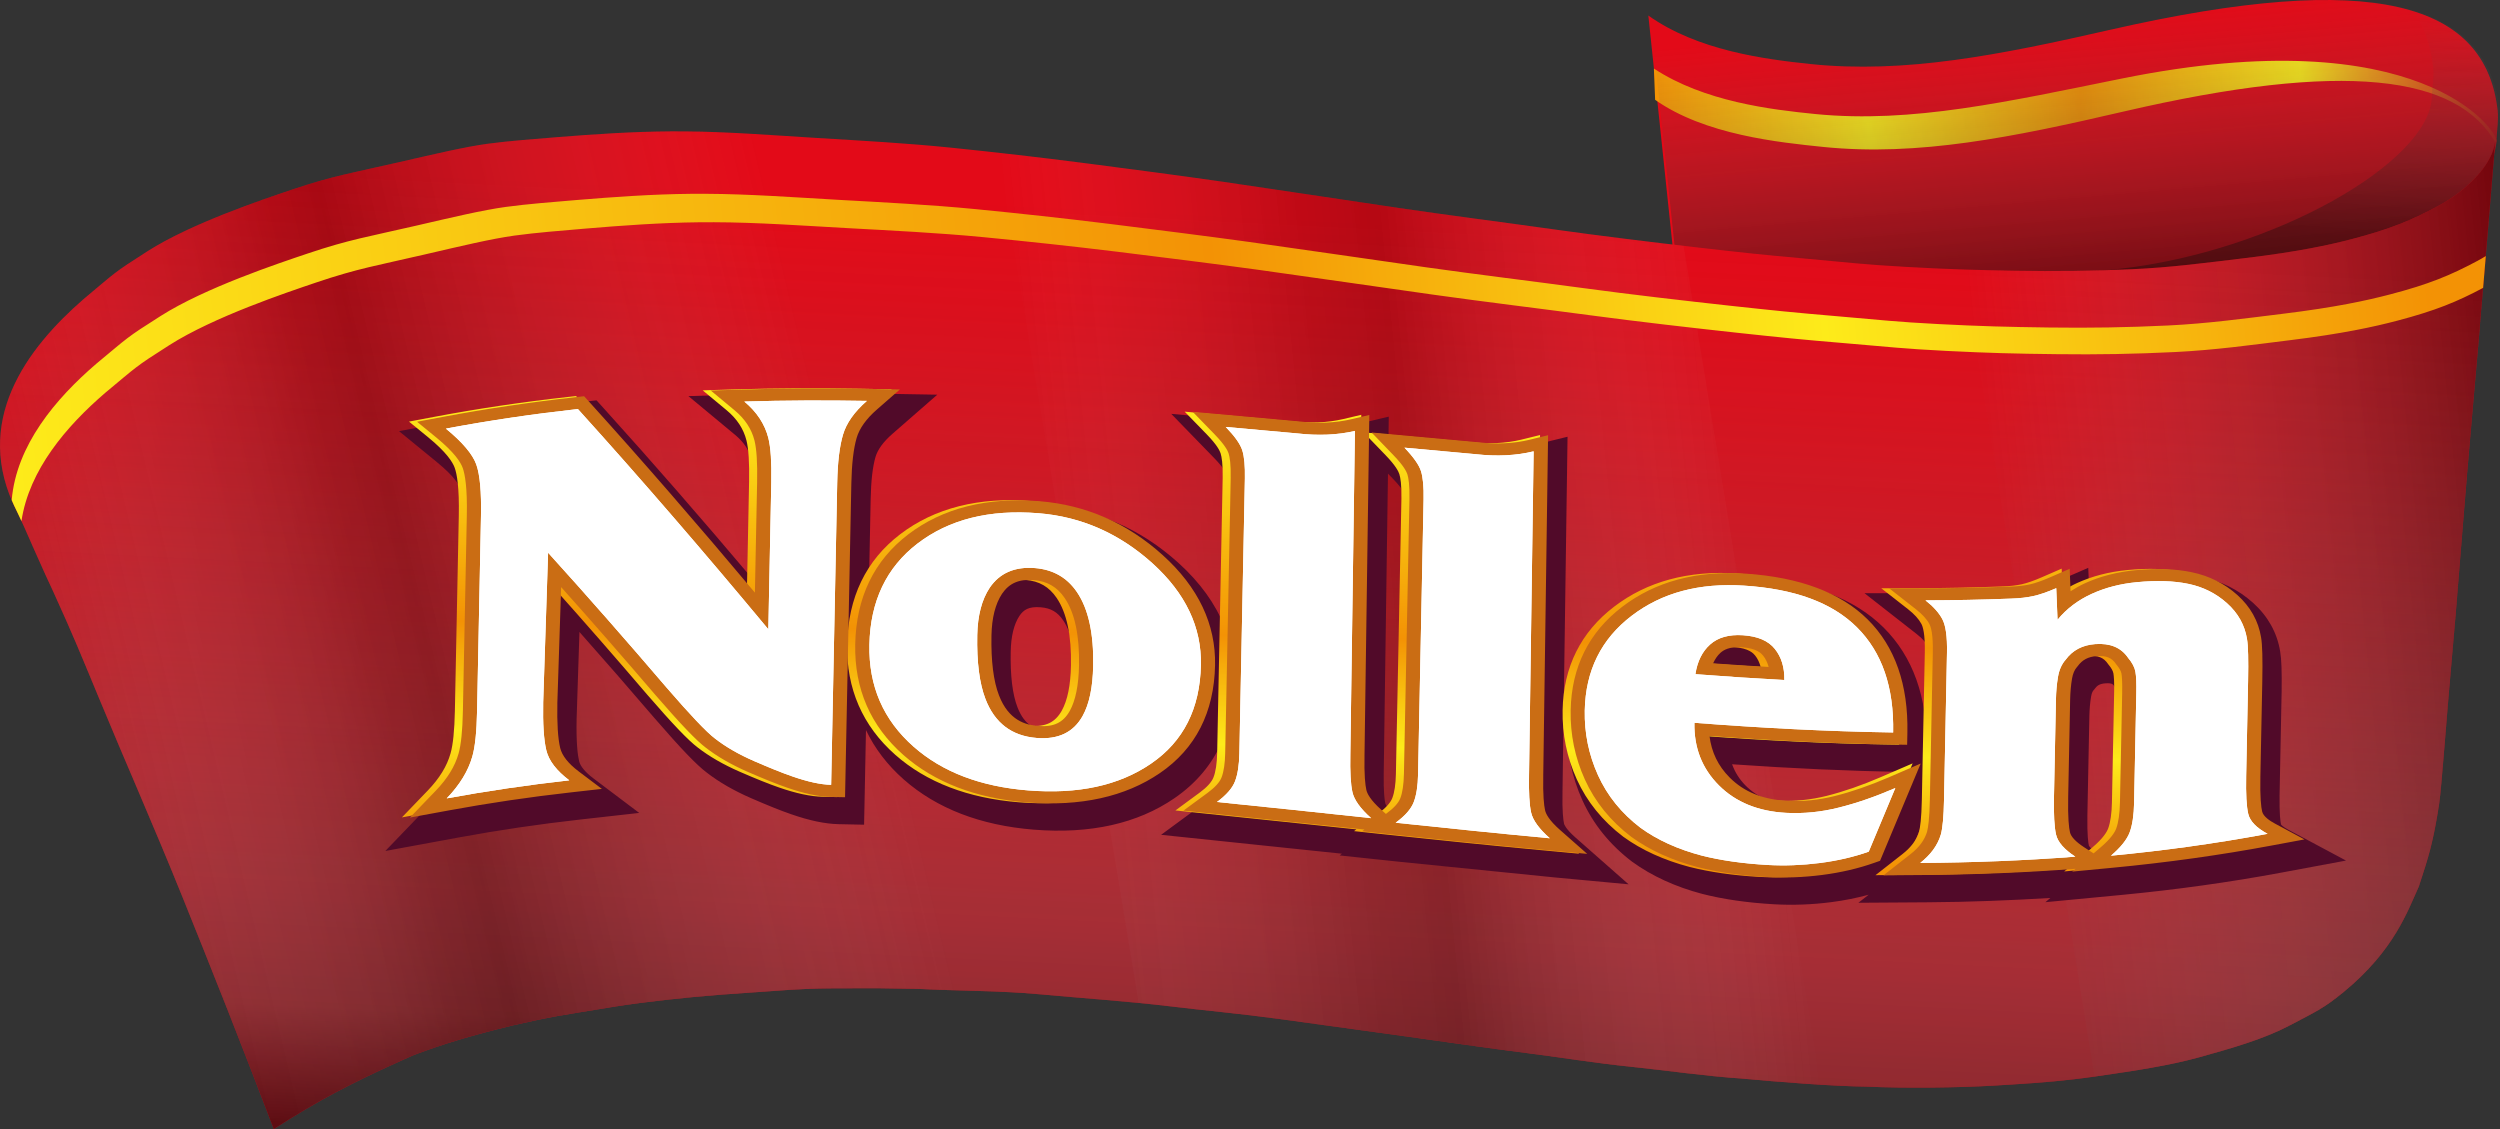 <?xml version="1.0" encoding="UTF-8"?> <!-- Generator: Adobe Illustrator 17.0.0, SVG Export Plug-In . SVG Version: 6.00 Build 0) --> <svg xmlns="http://www.w3.org/2000/svg" xmlns:xlink="http://www.w3.org/1999/xlink" version="1.1" id="Laag_1" x="0px" y="0px" width="300.244px" height="135.597px" viewBox="-0.002 82.201 300.244 135.597" xml:space="preserve"><rect x="-0.002" y="82.201" width="300.244" height="135.597" fill="#333333" stroke="none"/> <path fill="#E30A18" d="M217.414,89.891c11.302,1.182,22.675-1.068,36.021-4.114c31.76-7.244,45.062-3.222,46.528,9.711 c0.129,1.155-0.098,2.306-0.148,3.603c-0.321,7.828-18.917,18.517-37.253,20.631c-22.377,2.584-40.502,4.656-60.958-1.009 l-3.645-34.646C203.91,88.296,211.99,89.317,217.414,89.891z"></path> <linearGradient id="SVGID_1_" gradientUnits="userSpaceOnUse" x1="-705.539" y1="-1065.603" x2="-173.703" y2="-1024.391" gradientTransform="matrix(-0.191 0.019 -0.023 -0.227 141.909 -134.057)"> <stop offset="0" style="stop-color:#E30A18"></stop> <stop offset="0.242" style="stop-color:#FDEB1A"></stop> <stop offset="0.5" style="stop-color:#F39205"></stop> <stop offset="0.75" style="stop-color:#FDEB1A"></stop> <stop offset="1" style="stop-color:#F39205"></stop> </linearGradient> <path fill="url(#SVGID_1_)" d="M198.774,94.188c5.953,4.206,14.849,5.115,20.262,5.668c11.296,1.139,22.656-1.157,35.989-4.256 c26.518-6.162,40.122-4.4,44.745,3.849c0.015-0.119,0.033-0.24,0.042-0.357c0.05-1.295-9.192-14.684-44.943-7.467 c-13.717,2.769-25.259,5.411-36.8,4.277c-5.413-0.536-13.414-1.499-19.443-5.47L198.774,94.188z"></path> <linearGradient id="SVGID_2_" gradientUnits="userSpaceOnUse" x1="-436.987" y1="-1106.069" x2="-454.388" y2="-984.779" gradientTransform="matrix(-0.191 0.019 -0.023 -0.227 141.909 -134.057)"> <stop offset="0" style="stop-color:#000000;stop-opacity:0.7"></stop> <stop offset="1" style="stop-color:#646463;stop-opacity:0"></stop> </linearGradient> <path opacity="0.5" fill="url(#SVGID_2_)" d="M254.571,114.482 c18.452-2.081,37.167-12.758,37.491-20.611c0.054-1.297,0.281-2.452,0.152-3.61c-0.296-2.617-1.084-4.863-2.398-6.733 c6.285,1.95,9.469,6.001,10.143,11.959c0.129,1.155-0.098,2.306-0.148,3.603c-0.321,7.828-18.917,18.517-37.253,20.631 c-22.377,2.584-40.502,4.656-60.958-1.009l-0.369-3.505C218.675,118.519,235.015,116.692,254.571,114.482z"></path> <linearGradient id="SVGID_3_" gradientUnits="userSpaceOnUse" x1="-438.593" y1="-1160.849" x2="-440.148" y2="-996.002" gradientTransform="matrix(-0.191 0.019 -0.023 -0.227 141.909 -134.057)"> <stop offset="0" style="stop-color:#000000;stop-opacity:0.6"></stop> <stop offset="1" style="stop-color:#646463;stop-opacity:0"></stop> </linearGradient> <path fill="url(#SVGID_3_)" d="M217.654,89.891c11.302,1.182,22.675-1.068,36.021-4.114c31.76-7.244,45.062-3.222,46.528,9.711 c0.129,1.155-0.098,2.306-0.148,3.603c-0.321,7.828-18.917,18.517-37.253,20.631c-22.377,2.584-40.502,4.656-60.958-1.009 l-3.645-34.646C204.15,88.296,212.232,89.317,217.654,89.891z"></path> <path fill="#E30A18" d="M299.681,99.103c-0.263,2.769-3.341,5.945-6.848,7.828c-3.182,1.71-5.766,2.784-10.397,3.987 c-2.705,0.705-6.481,1.524-12.716,2.267c-4.592,0.551-8.935,1.141-13.683,1.349c-4.792,0.211-9.177,0.269-14.098,0.179 c-4.961-0.088-8.045-0.179-13.116-0.465c-5.107-0.288-6.81-0.519-11.99-0.988c-5.271-0.471-7.601-0.726-12.814-1.324 c-5.309-0.611-12.032-1.428-17.374-2.183c-5.392-0.763-13.264-1.777-18.663-2.575c-5.451-0.805-15.687-2.36-21.117-3.149 c-5.488-0.79-11.177-1.531-16.584-2.237c-5.48-0.705-10.593-1.293-15.95-1.845c-5.432-0.559-10.887-0.851-16.159-1.174 c-5.37-0.329-10.67-0.749-15.833-0.794c-0.571-0.004-1.143-0.008-1.71-0.004c-4.686,0.029-9.225,0.338-13.679,0.694 c-2.627,0.215-5.791,0.446-8.326,0.788c-2.771,0.375-6.31,1.214-10.716,2.225c-5.472,1.257-7.882,1.616-12.824,3.284 c-3.424,1.155-12.113,4.043-17.393,7.421c-4.193,2.675-3.766,2.49-7.574,5.664c-6.998,6.056-13.533,14.872-8.112,25.523 c0.282,0.563,0.457,0.988,0.83,1.762c-0.004-0.01,2.098,4.784,2.65,5.96c0.34,0.734,0.644,1.399,0.934,2.016 c2.352,5.178,3.113,7.05,5.426,12.632c3.188,7.717,6.637,15.483,10.04,23.92c3.407,8.431,7.394,18.45,10.998,27.932 c5.292-3.416,9.327-5.545,15.648-8.374c0.388-0.171,0.78-0.344,1.166-0.519c3.539-1.32,6.629-2.275,11.923-3.568 c5.094-1.139,4.271-0.936,11.844-2.185c1.084-0.175,2.315-0.359,3.462-0.503c4.348-0.555,8.458-0.934,12.751-1.207 c4.471-0.292,5.964-0.49,9.755-0.536c0.455-0.006,0.949-0.006,1.483-0.01c4.961-0.004,4.473-0.027,9.379,0.071 c4.896,0.252,9.648,0.198,14.472,0.64c4.809,0.444,10.824,0.859,15.562,1.43c4.729,0.569,8.593,0.899,13.256,1.533 c4.646,0.632,10.195,1.401,14.774,2.031c4.556,0.638,10.987,1.564,15.475,2.135c4.467,0.578,7.617,1.122,12.026,1.579 c4.394,0.459,8.96,1.132,13.285,1.416c4.344,0.402,10.885,0.928,15.118,0.976c4.392,0.206,10.979,0.127,15.12-0.119 c2.992-0.177,6.631-0.4,9.588-0.757c1.234-0.146,1.668-0.2,2.832-0.369c4.679-0.68,8.687-1.28,12.345-2.292 c4.018-1.111,7.818-2.223,10.779-3.785c3.184-1.677,4.123-2.062,6.523-4.031c6.083-4.998,7.682-9.703,9.048-12.695 c1.189-3.626,1.724-5.282,2.44-9.94c0.269-1.789,0.978-11.344,1.224-14.011c0.513-5.757,1.007-11.552,1.576-18.876 c0.348-4.481,0.788-9.546,1.257-14.882c0.267-3.034,0.538-6.156,0.813-9.309c0.019-0.217,0.025-0.467,0.048-0.728 C298.269,116.1,299.339,103.484,299.681,99.103z"></path> <linearGradient id="SVGID_4_" gradientUnits="userSpaceOnUse" x1="-697.195" y1="-1320.002" x2="-357.256" y2="-1320.002" gradientTransform="matrix(-0.191 0.019 -0.023 -0.227 141.909 -134.057)"> <stop offset="0" style="stop-color:#000000;stop-opacity:0.5"></stop> <stop offset="1" style="stop-color:#9D9D9C;stop-opacity:0"></stop> </linearGradient> <path fill="url(#SVGID_4_)" d="M235.795,114.57c1.898,0.065,3.814,0.104,6.139,0.146c4.921,0.09,9.309,0.031,14.098-0.179 c4.748-0.211,9.09-0.801,13.683-1.349c6.235-0.742,10.011-1.564,12.716-2.267c4.631-1.201,7.215-2.277,10.397-3.987 c3.507-1.883,6.585-5.059,6.848-7.828c-0.342,4.379-1.412,16.997-1.825,21.81c-0.023,0.261-0.029,0.511-0.048,0.728 c-0.275,3.153-0.548,6.275-0.813,9.309c-0.469,5.336-0.911,10.399-1.257,14.882c-0.571,7.323-1.063,13.118-1.576,18.876 c-0.244,2.665-0.953,12.22-1.224,14.011c-0.717,4.658-1.251,6.314-2.44,9.94c-1.366,2.994-2.965,7.699-9.048,12.695 c-2.4,1.968-3.338,2.354-6.523,4.031c-2.961,1.564-6.76,2.673-10.779,3.785c-3.658,1.013-7.665,1.612-12.345,2.292 c-0.09,0.013-0.169,0.025-0.25,0.038L235.795,114.57z"></path> <linearGradient id="SVGID_5_" gradientUnits="userSpaceOnUse" x1="1540.188" y1="-1472.848" x2="1540.188" y2="-969.527" gradientTransform="matrix(0.179 0.009 -0.001 -0.228 -127.881 -126.95)"> <stop offset="0" style="stop-color:#000000;stop-opacity:0.6"></stop> <stop offset="0.004" style="stop-color:#050505;stop-opacity:0.598"></stop> <stop offset="0.123" style="stop-color:#474645;stop-opacity:0.526"></stop> <stop offset="0.246" style="stop-color:#5A5959;stop-opacity:0.453"></stop> <stop offset="0.374" style="stop-color:#636261;stop-opacity:0.375"></stop> <stop offset="0.509" style="stop-color:#666564;stop-opacity:0.295"></stop> <stop offset="0.651" style="stop-color:#666564;stop-opacity:0.209"></stop> <stop offset="0.806" style="stop-color:#656463;stop-opacity:0.116"></stop> <stop offset="1" style="stop-color:#646463;stop-opacity:0"></stop> </linearGradient> <path fill="url(#SVGID_5_)" d="M299.681,99.103c-0.263,2.769-3.341,5.945-6.848,7.828c-3.182,1.71-5.766,2.784-10.397,3.987 c-2.705,0.705-6.481,1.524-12.716,2.267c-4.592,0.551-8.935,1.141-13.683,1.349c-4.792,0.211-9.177,0.269-14.098,0.179 c-4.961-0.088-8.045-0.179-13.116-0.465c-5.107-0.288-6.81-0.519-11.99-0.988c-5.271-0.471-7.601-0.726-12.814-1.324 c-5.309-0.611-12.032-1.428-17.374-2.183c-5.392-0.763-13.264-1.777-18.663-2.575c-5.451-0.805-15.687-2.36-21.117-3.149 c-5.488-0.79-11.177-1.531-16.584-2.237c-5.48-0.705-10.593-1.293-15.95-1.845c-5.432-0.559-10.887-0.851-16.159-1.174 c-5.37-0.329-10.67-0.749-15.833-0.794c-0.571-0.004-1.143-0.008-1.71-0.004c-4.686,0.029-9.225,0.338-13.679,0.694 c-2.627,0.215-5.791,0.446-8.326,0.788c-2.771,0.375-6.31,1.214-10.716,2.225c-5.472,1.257-7.882,1.616-12.824,3.284 c-3.424,1.155-12.113,4.043-17.393,7.421c-4.193,2.675-3.766,2.49-7.574,5.664c-6.998,6.056-13.533,14.872-8.112,25.523 c0.282,0.563,0.457,0.988,0.83,1.762c-0.004-0.01,2.098,4.784,2.65,5.96c0.34,0.734,0.644,1.399,0.934,2.016 c2.352,5.178,3.113,7.05,5.426,12.632c3.188,7.717,6.637,15.483,10.04,23.92c3.407,8.431,7.394,18.45,10.998,27.932 c5.292-3.416,9.327-5.545,15.648-8.374c0.388-0.171,0.78-0.344,1.166-0.519c3.539-1.32,6.629-2.275,11.923-3.568 c5.094-1.139,4.271-0.936,11.844-2.185c1.084-0.175,2.315-0.359,3.462-0.503c4.348-0.555,8.458-0.934,12.751-1.207 c4.471-0.292,5.964-0.49,9.755-0.536c0.455-0.006,0.949-0.006,1.483-0.01c4.961-0.004,4.473-0.027,9.379,0.071 c4.896,0.252,9.648,0.198,14.472,0.64c4.809,0.444,10.824,0.859,15.562,1.43c4.729,0.569,8.593,0.899,13.256,1.533 c4.646,0.632,10.195,1.401,14.774,2.031c4.556,0.638,10.987,1.564,15.475,2.135c4.467,0.578,7.617,1.122,12.026,1.579 c4.394,0.459,8.96,1.132,13.285,1.416c4.344,0.402,10.885,0.928,15.118,0.976c4.392,0.206,10.979,0.127,15.12-0.119 c2.992-0.177,6.631-0.4,9.588-0.757c1.234-0.146,1.668-0.2,2.832-0.369c4.679-0.68,8.687-1.28,12.345-2.292 c4.018-1.111,7.818-2.223,10.779-3.785c3.184-1.677,4.123-2.062,6.523-4.031c6.083-4.998,7.682-9.703,9.048-12.695 c1.189-3.626,1.724-5.282,2.44-9.94c0.269-1.789,0.978-11.344,1.224-14.011c0.513-5.757,1.007-11.552,1.576-18.876 c0.348-4.481,0.788-9.546,1.257-14.882c0.267-3.034,0.538-6.156,0.813-9.309c0.019-0.217,0.025-0.467,0.048-0.728 C298.269,116.1,299.339,103.484,299.681,99.103z"></path> <linearGradient id="SVGID_6_" gradientUnits="userSpaceOnUse" x1="-216.859" y1="-1278.453" x2="237.616" y2="-1278.453" gradientTransform="matrix(-0.191 0.019 -0.023 -0.227 141.909 -134.057)"> <stop offset="0" style="stop-color:#FFFFFF;stop-opacity:0"></stop> <stop offset="0.489" style="stop-color:#000000;stop-opacity:0.4"></stop> <stop offset="0.605" style="stop-color:#0A0A0A;stop-opacity:0.309"></stop> <stop offset="0.674" style="stop-color:#232323;stop-opacity:0.255"></stop> <stop offset="0.732" style="stop-color:#3C3C3B;stop-opacity:0.21"></stop> <stop offset="0.782" style="stop-color:#525251;stop-opacity:0.17"></stop> <stop offset="0.829" style="stop-color:#6B6B6A;stop-opacity:0.134"></stop> <stop offset="0.872" style="stop-color:#898989;stop-opacity:0.1"></stop> <stop offset="0.913" style="stop-color:#AAAAA9;stop-opacity:0.068"></stop> <stop offset="0.952" style="stop-color:#CDCDCD;stop-opacity:0.038"></stop> <stop offset="0.988" style="stop-color:#F2F2F2;stop-opacity:0.01"></stop> <stop offset="1" style="stop-color:#FFFFFF;stop-opacity:0"></stop> </linearGradient> <path opacity="0.5" fill="url(#SVGID_6_)" d="M119.858,100.546c3.43,0.382,6.85,0.788,10.422,1.249 c5.407,0.709,11.096,1.449,16.584,2.237c5.43,0.788,15.666,2.342,21.117,3.149c5.397,0.799,13.268,1.812,18.663,2.575 c4.748,0.669,10.585,1.389,15.55,1.971l16.461,100.749c-3.301-0.2-6.825-0.496-9.509-0.744c-4.325-0.284-8.891-0.957-13.285-1.416 c-4.41-0.457-7.561-1.001-12.026-1.579c-4.485-0.573-10.916-1.497-15.475-2.135c-4.577-0.63-10.128-1.399-14.774-2.031 c-4.665-0.636-8.527-0.963-13.256-1.533c-1.132-0.136-2.338-0.263-3.582-0.384L119.858,100.546z"></path> <linearGradient id="SVGID_7_" gradientUnits="userSpaceOnUse" x1="295.264" y1="-1199.922" x2="841.525" y2="-1285.763" gradientTransform="matrix(-0.191 0.019 -0.023 -0.227 141.909 -134.057)"> <stop offset="0.106" style="stop-color:#B3B3B2;stop-opacity:0"></stop> <stop offset="0.6" style="stop-color:#000000;stop-opacity:0.5"></stop> <stop offset="0.666" style="stop-color:#0D0D0C;stop-opacity:0.417"></stop> <stop offset="0.719" style="stop-color:#282827;stop-opacity:0.351"></stop> <stop offset="0.768" style="stop-color:#3F3F3E;stop-opacity:0.29"></stop> <stop offset="0.814" style="stop-color:#555454;stop-opacity:0.232"></stop> <stop offset="0.858" style="stop-color:#6C6C6C;stop-opacity:0.177"></stop> <stop offset="0.901" style="stop-color:#848484;stop-opacity:0.124"></stop> <stop offset="0.943" style="stop-color:#9A9A9A;stop-opacity:0.072"></stop> <stop offset="0.982" style="stop-color:#ACACAC;stop-opacity:0.022"></stop> <stop offset="1" style="stop-color:#B3B3B2;stop-opacity:0"></stop> </linearGradient> <path opacity="0.5" fill="url(#SVGID_7_)" d="M10.118,118.052c3.808-3.174,3.38-2.986,7.574-5.664 c5.28-3.378,13.969-6.264,17.393-7.421c4.942-1.668,7.353-2.027,12.824-3.284c4.408-1.011,7.945-1.85,10.716-2.225 c2.536-0.34,5.699-0.573,8.326-0.788c4.454-0.357,8.994-0.665,13.679-0.694c0.565-0.004,1.139,0.002,1.71,0.004 c5.163,0.046,10.464,0.465,15.833,0.794c4.308,0.265,8.743,0.517,13.185,0.903l16.93,102.237c-1.214-0.102-2.398-0.204-3.518-0.309 c-4.825-0.44-9.575-0.388-14.472-0.64c-4.904-0.098-4.417-0.075-9.379-0.071c-0.534,0.004-1.028,0.004-1.483,0.01 c-3.791,0.044-5.284,0.244-9.755,0.536c-4.294,0.273-8.404,0.653-12.751,1.207c-1.147,0.144-2.375,0.327-3.462,0.503 c-7.574,1.247-6.75,1.047-11.844,2.185c-5.294,1.293-8.385,2.246-11.923,3.568c-0.388,0.175-0.78,0.348-1.166,0.519 c-6.32,2.83-10.357,4.959-15.648,8.374c-3.603-9.482-7.592-19.503-10.998-27.932c-3.407-8.437-6.856-16.204-10.045-23.92 c-2.313-5.582-3.074-7.455-5.426-12.632c-0.288-0.617-0.594-1.28-0.934-2.016c-0.553-1.176-2.655-5.97-2.65-5.96 c-0.373-0.772-0.548-1.199-0.83-1.762C-3.416,132.924,3.12,124.108,10.118,118.052z"></path> <linearGradient id="SVGID_8_" gradientUnits="userSpaceOnUse" x1="868.814" y1="-1090.609" x2="-644.858" y2="-1102.611" gradientTransform="matrix(-0.191 0.019 -0.023 -0.227 141.909 -134.057)"> <stop offset="0" style="stop-color:#FDEB1A"></stop> <stop offset="0.5" style="stop-color:#F39205"></stop> <stop offset="0.75" style="stop-color:#FDEB1A"></stop> <stop offset="1" style="stop-color:#F39205"></stop> </linearGradient> <path fill="url(#SVGID_8_)" d="M37.947,116.136c-3.468,1.174-12.263,4.112-17.614,7.517c-4.25,2.702-3.816,2.513-7.676,5.707 c-4.688,4.027-9.158,9.261-10.084,15.422c-0.213-0.455-0.361-0.797-0.567-1.207c-0.223-0.44-0.419-0.876-0.603-1.31 c0.559-6.598,5.259-12.178,10.203-16.415c3.86-3.19,3.426-3.001,7.68-5.697c5.353-3.399,14.155-6.325,17.624-7.494 c5.007-1.691,7.448-2.058,12.987-3.338c4.462-1.032,8.047-1.885,10.852-2.271c2.567-0.35,5.77-0.598,8.429-0.822 c4.506-0.373,9.102-0.703,13.844-0.751c0.576-0.006,1.153-0.004,1.731-0.002c5.224,0.025,10.587,0.421,16.019,0.73 c5.332,0.3,10.852,0.573,16.344,1.107c5.417,0.532,10.589,1.093,16.127,1.777c5.47,0.686,11.221,1.403,16.767,2.167 c5.49,0.765,15.842,2.277,21.347,3.059c5.457,0.776,13.414,1.756,18.863,2.496c5.397,0.734,12.192,1.52,17.558,2.108 c5.267,0.573,7.619,0.817,12.945,1.268c5.234,0.446,6.952,0.671,12.115,0.936c5.123,0.263,8.237,0.344,13.252,0.411 c4.971,0.067,9.402-0.01,14.242-0.24c4.796-0.231,9.183-0.838,13.825-1.408c6.3-0.769,10.116-1.604,12.847-2.319 c4.681-1.22,7.292-2.304,10.508-4.025c0.346-0.184,0.69-0.382,1.024-0.59c-0.113,1.339-0.223,2.636-0.323,3.822 c-3.134,1.67-5.734,2.74-10.326,3.945c-2.732,0.719-6.546,1.56-12.839,2.335c-4.642,0.576-9.025,1.189-13.819,1.426 c-4.836,0.236-9.263,0.319-14.234,0.256c-5.011-0.058-8.122-0.136-13.245-0.392c-5.153-0.259-6.871-0.48-12.105-0.92 c-5.322-0.442-7.672-0.684-12.939-1.251c-5.359-0.582-12.149-1.36-17.547-2.085c-5.445-0.732-13.396-1.702-18.851-2.473 c-5.503-0.774-15.844-2.271-21.33-3.03c-5.545-0.759-11.294-1.468-16.755-2.146c-5.536-0.676-10.706-1.232-16.119-1.756 c-5.488-0.528-11.004-0.792-16.334-1.086c-5.426-0.3-10.787-0.69-16.008-0.707c-0.576-0.002-1.155-0.002-1.729,0.004 c-4.738,0.054-9.329,0.39-13.836,0.769c-2.657,0.227-5.857,0.48-8.422,0.832c-2.805,0.392-6.385,1.249-10.847,2.285 C45.39,114.067,42.952,114.44,37.947,116.136z"></path> <path fill="#510A29" d="M187.839,181.141c-0.092-0.407-0.24-1.453-0.188-3.908c0-0.008,0.605-42.581,0.605-42.581l-3.929,0.965 c-1.699,0.419-3.641,0.509-5.768,0.269c-0.017,0-8.871-0.811-11.809-1.08c0.008-0.523,0.035-2.567,0.035-2.567l-3.895,0.918 c-1.704,0.402-3.651,0.48-5.789,0.229c-0.025-0.002-16.442-1.483-16.442-1.483l5.199,5.351c1.155,1.191,1.332,1.72,1.335,1.724 c0.065,0.211,0.215,0.865,0.194,2.413c0,0.021-0.161,7.976-0.323,16.086c-1.093-2.755-2.94-5.324-5.538-7.672l0,0 c-4.49-4.058-9.73-6.358-15.579-6.835c-6.704-0.548-12.345,0.886-16.765,4.264c-2.085,1.593-3.695,3.497-4.836,5.686l0.215-10.76 c0.044-2.206,0.24-3.916,0.584-5.084c0.263-0.892,0.947-1.827,2.033-2.773l5.388-4.702l-7.463-0.131 c-5.094-0.09-10.099-0.065-14.876,0.077l-7.553,0.225l5.601,4.65c1.049,0.87,1.672,1.806,1.96,2.94 c0.148,0.592,0.313,1.818,0.277,4.304c-0.002,0.1-0.123,6.16-0.2,9.99c-6.187-7.323-11.984-13.982-17.602-20.191l-1.07-1.184 l-1.672,0.186c-5.474,0.605-10.893,1.41-16.1,2.39l-5.949,1.122l4.537,3.712c2.139,1.75,2.655,2.738,2.778,3.082 c0.146,0.413,0.482,1.756,0.411,5.255l-0.471,23.442c-0.056,2.807-0.284,4.143-0.465,4.771c-0.375,1.33-1.166,2.607-2.419,3.908 l-6.014,6.252l8.939-1.645c4.686-0.863,9.559-1.581,14.484-2.133l7.067-0.792l-5.503-4.15c-0.961-0.726-1.57-1.453-1.712-2.048 c-0.171-0.709-0.363-2.169-0.304-5.098c0,0.013,0.206-6.325,0.342-10.435c3.009,3.397,6.028,6.852,9.019,10.353 c3.174,3.666,5.048,5.62,6.272,6.537c1.445,1.124,3.24,2.162,5.317,3.067c1.991,0.867,3.56,1.495,4.796,1.923 c2.219,0.772,4.087,1.166,5.705,1.201l3.074,0.065l0.227-11.365c1.043,2.196,2.55,4.177,4.531,5.928 c3.96,3.489,9.213,5.515,15.61,6.031c6.769,0.546,12.453-0.721,16.895-3.77c2.64-1.808,4.558-4.108,5.749-6.877 c-0.042,2.066-0.067,3.357-0.067,3.357c-0.027,1.364-0.202,2.092-0.346,2.461c-0.044,0.117-0.263,0.548-1.207,1.241l-5.722,4.208 c0,0,18.315,1.912,21.72,2.269c-0.052,0.038-0.282,0.206-0.282,0.206l7.336,0.778l18.555,1.87l8.818,0.822l-6.387-5.626 C187.974,181.696,187.843,181.162,187.839,181.141z M129.166,164.042c-0.042,2.108-0.363,3.762-0.928,4.781 c-0.463,0.832-1.003,1.257-2.525,1.132c-1.245-0.102-2.636-0.517-3.518-2.813c-0.598-1.539-0.872-3.789-0.813-6.692 c0.038-1.841,0.388-3.282,1.045-4.277c0.49-0.724,1.093-1.155,2.559-1.038c1.209,0.098,2.014,0.565,2.694,1.564 c1.034,1.522,1.535,3.933,1.491,7.165C129.168,163.927,129.166,163.984,129.166,164.042z M168.185,177.05 c-0.029,1.368-0.202,2.092-0.344,2.456c-0.027,0.069-0.14,0.265-0.413,0.548c-0.901-0.88-1.053-1.341-1.057-1.362 c-0.088-0.388-0.223-1.364-0.192-3.589l0.511-36.021c0.227,0.238,0.63,0.653,0.63,0.653c1.157,1.201,1.337,1.731,1.339,1.737 c0.069,0.217,0.215,0.867,0.194,2.417C168.851,143.934,168.185,177.05,168.185,177.05z M274.825,181.852 c-0.592-0.317-0.828-0.555-0.882-0.634c-0.073-0.338-0.206-1.239-0.175-3.474c0.002-0.106,0.234-11.727,0.234-11.727 c0.008-0.259,0.01-0.511,0.015-0.751c0.035-2.423-0.021-3.927-0.177-4.823c-0.363-2.258-1.464-4.235-3.272-5.86 c-1.729-1.547-3.785-2.579-6.118-3.065c-2.1-0.438-4.446-0.525-7.18-0.263c-2.31,0.219-4.452,0.78-6.375,1.643 c-0.008-0.163-0.102-2.502-0.102-2.502l-4.223,1.835c-0.853,0.373-1.599,0.634-2.156,0.759c-0.563,0.123-1.251,0.2-2.044,0.225 c-3.332,0.129-6.758,0.2-10.195,0.209l-8.253,0.021l6.277,4.911c0.763,0.596,1.103,1.061,1.255,1.349 c0.015,0.025,0.296,0.605,0.252,2.742c0,0-0.138,6.796-0.24,11.961c-0.054,0.023-0.102,0.044-0.133,0.058 c0.008-0.398,0.048-2.431,0.05-2.49c0.085-6.062-1.652-10.906-5.159-14.399c-3.491-3.478-8.735-5.468-15.589-5.912 c-6.195-0.407-11.483,1.03-15.712,4.268c-4.341,3.32-6.6,7.849-6.714,13.46c-0.063,3.094,0.551,6.089,1.825,8.902 c1.307,2.89,3.326,5.382,5.997,7.409c2.365,1.712,5.188,3.003,8.418,3.856c2.534,0.646,5.434,1.061,8.625,1.243 c2.227,0.127,4.535,0.042,6.856-0.256c1.566-0.2,3.065-0.505,4.492-0.893l-1.234,0.968l8.408-0.058 c5.007-0.033,9.884-0.234,14.647-0.519c-0.177,0.15-0.598,0.507-0.598,0.507l9.15-0.872c6.529-0.623,12.958-1.52,19.109-2.665 l7.845-1.462C281.744,185.553,274.827,181.852,274.825,181.852z M220.961,178.409c-1.783,0.446-3.568,0.63-5.305,0.54 c-2.567-0.133-4.537-0.92-6.016-2.402c-0.751-0.753-1.276-1.608-1.622-2.559c7.298,0.505,13.963,0.809,20.252,0.907 c0,0,1.889,0.029,1.991,0.031c-1.001,0.434-3.011,1.301-3.013,1.303C225.033,177.185,222.917,177.919,220.961,178.409z M231.35,180.123c-0.05,2.411-0.221,3.272-0.288,3.528c-0.209,0.692-0.701,1.347-1.503,1.977l-0.851,0.667l2.646-6.333 C231.352,180.063,231.35,180.123,231.35,180.123z M254.181,180.447c-0.031,1.503-0.217,2.308-0.367,2.719 c-0.056,0.148-0.323,0.715-1.449,1.672c0,0-0.052,0.044-0.1,0.083c-0.119-0.077-0.304-0.198-0.304-0.198 c-0.945-0.613-1.093-0.963-1.095-0.968c-0.065-0.275-0.213-1.205-0.179-3.585c0-0.102,0.24-11.988,0.24-11.988 c0.017-0.838,0.088-1.62,0.206-2.325c0.079-0.471,0.217-0.665,0.271-0.728l0.04-0.046l0.083-0.1l0.042-0.056 c0.277-0.38,0.571-0.605,1.268-0.657c0.815-0.06,0.932,0.115,1.082,0.334l0.038,0.056l0.086,0.113l0.046,0.056 c0.242,0.286,0.29,0.432,0.29,0.432c0.023,0.14,0.081,0.63,0.065,1.848C254.448,167.182,254.181,180.447,254.181,180.447z"></path> <linearGradient id="SVGID_9_" gradientUnits="userSpaceOnUse" x1="1479.172" y1="-1381.236" x2="1479.172" y2="-1659.31" gradientTransform="matrix(0.218 0.004 0.004 -0.188 -154.733 -132.926)"> <stop offset="0" style="stop-color:#FDEB1A"></stop> <stop offset="0.5" style="stop-color:#F39205"></stop> <stop offset="0.75" style="stop-color:#FDEB1A"></stop> <stop offset="1" style="stop-color:#F39205"></stop> </linearGradient> <path fill="url(#SVGID_9_)" d="M107.104,128.956l-3.941-0.071c-5.088-0.09-10.07-0.065-14.809,0.077l-3.964,0.119l2.851,2.367 c1.264,1.049,2.05,2.242,2.406,3.649c0.254,1.016,0.361,2.688,0.315,4.967c0,0-0.167,8.339-0.267,13.293 c-6.925-8.255-13.483-15.817-19.912-22.923l-0.601-0.665l-0.974,0.108c-5.442,0.601-10.825,1.401-15.998,2.375l-3.092,0.582 l2.294,1.877c2.202,1.8,2.953,2.992,3.197,3.676c0.261,0.734,0.557,2.325,0.49,5.73l-0.471,23.442 c-0.048,2.371-0.223,4.093-0.519,5.117c-0.434,1.545-1.332,3.003-2.742,4.471l-3.101,3.222l4.788-0.88 c4.723-0.87,9.63-1.593,14.58-2.148l3.687-0.413l-2.794-2.108c-1.247-0.94-1.993-1.887-2.215-2.811 c-0.275-1.143-0.39-2.971-0.34-5.44c0,0,0.284-8.727,0.452-13.879c3.691,4.129,7.482,8.466,11.315,12.951 c3.061,3.537,4.927,5.486,6.056,6.335c1.368,1.063,3.074,2.048,5.044,2.909c1.96,0.853,3.495,1.468,4.696,1.883 c2.083,0.724,3.814,1.093,5.286,1.124l1.704,0.038l0.757-37.728c0.046-2.323,0.263-4.152,0.638-5.434 c0.336-1.143,1.157-2.292,2.442-3.411L107.104,128.956z M138.692,148.864c-4.26-3.849-9.229-6.031-14.77-6.483 c-6.356-0.519-11.677,0.824-15.821,3.987c-4.108,3.14-6.245,7.582-6.358,13.206c-0.106,5.33,1.839,9.801,5.787,13.287 c3.733,3.286,8.716,5.201,14.811,5.691c6.445,0.519,11.832-0.669,16.008-3.534c4.273-2.926,6.498-7.282,6.61-12.945 C145.06,157.161,142.95,152.719,138.692,148.864z M127.521,167.537c-0.801,1.437-1.946,1.983-3.835,1.829 c-1.447-0.119-3.509-0.63-4.677-3.678c-0.661-1.699-0.963-4.12-0.903-7.2c0.042-2.1,0.467-3.778,1.264-4.99 c0.865-1.276,2.044-1.789,3.812-1.645c1.624,0.133,2.805,0.817,3.716,2.156c1.214,1.785,1.793,4.519,1.72,8.124 C128.572,164.488,128.203,166.309,127.521,167.537z M184.594,179.496c-0.129-0.571-0.271-1.766-0.219-4.229 c0-0.006,0.58-40.819,0.58-40.819l-2.212,0.544c-1.858,0.457-3.962,0.559-6.249,0.3c-0.046-0.004-12.735-1.166-12.735-1.166 l2.638,2.736c1.214,1.257,1.56,1.964,1.658,2.275c0.133,0.421,0.281,1.285,0.25,2.969l-0.663,33.03 c-0.025,1.255-0.171,2.235-0.434,2.915c-0.221,0.569-0.782,1.184-1.664,1.831l-0.067,0.048l-0.548-0.49 c-1.31-1.17-1.702-1.948-1.802-2.392c-0.127-0.571-0.269-1.768-0.219-4.233c0-0.008,0.578-40.798,0.578-40.798l-2.192,0.517 c-1.858,0.438-3.964,0.525-6.262,0.256c-0.046-0.004-12.758-1.151-12.758-1.151l2.657,2.734c1.214,1.249,1.558,1.954,1.654,2.26 c0.133,0.425,0.286,1.287,0.252,2.971l-0.661,33.03c-0.027,1.253-0.173,2.235-0.438,2.919c-0.221,0.571-0.782,1.191-1.668,1.843 l-2.909,2.139l20.358,2.127l1.378,0.146l-0.286,0.209l3.839,0.407c5.857,0.619,12.159,1.278,18.538,1.87l4.665,0.434l-3.27-2.88 C185.084,180.705,184.692,179.938,184.594,179.496z M225.882,175.53c-2.283,0.986-4.469,1.743-6.498,2.252 c-1.914,0.48-3.835,0.676-5.709,0.578c-2.924-0.15-5.188-1.068-6.917-2.8c-1.391-1.395-2.175-3.044-2.421-4.988 c7.897,0.578,15.145,0.922,22.043,1.03l1.691,0.027l0.031-1.443c0.115-5.764-1.485-10.339-4.756-13.596 c-3.249-3.236-8.199-5.094-14.713-5.518c-5.853-0.384-10.829,0.959-14.786,3.991c-4.002,3.057-6.081,7.234-6.183,12.416 c-0.058,2.892,0.513,5.691,1.704,8.32c1.214,2.682,3.09,4.998,5.58,6.89c2.212,1.604,4.875,2.813,7.941,3.624 c2.442,0.619,5.244,1.022,8.351,1.197c2.144,0.123,4.369,0.04,6.604-0.246c2.252-0.288,4.366-0.78,6.283-1.46l0.69-0.244 l4.882-11.679L225.882,175.53z M205.657,160.583c0.377-0.332,1.049-0.761,2.579-0.663c1.835,0.121,2.375,0.79,2.55,1.009 c0.307,0.382,0.519,0.838,0.659,1.353c-2.167-0.125-4.389-0.271-6.667-0.438C205.002,161.344,205.288,160.91,205.657,160.583z M272.264,181.101c-0.632-0.338-1.412-0.863-1.551-1.449c-0.125-0.528-0.265-1.681-0.215-4.206l0.229-11.398 c0.054-2.736,0.008-4.425-0.144-5.317c-0.317-1.96-1.276-3.674-2.844-5.084c-1.543-1.385-3.389-2.306-5.482-2.744 c-1.96-0.409-4.175-0.488-6.767-0.242c-2.206,0.211-4.243,0.738-6.056,1.568c-0.613,0.279-1.18,0.609-1.727,0.961 c-0.006-0.079-0.108-2.698-0.108-2.698l-2.39,1.041c-0.951,0.413-1.758,0.694-2.406,0.838c-0.648,0.144-1.42,0.229-2.298,0.259 c-3.334,0.129-6.775,0.2-10.232,0.211l-4.335,0.013l3.201,2.504c0.763,0.596,1.307,1.195,1.618,1.781 c0.171,0.321,0.45,1.191,0.405,3.399l-0.354,17.679c-0.048,2.348-0.211,3.395-0.338,3.858c-0.294,0.99-0.94,1.875-1.973,2.684 l-3.257,2.55l4.433-0.031c6.42-0.044,12.685-0.298,18.623-0.751c-0.079,0.067-0.394,0.334-0.394,0.334l4.846-0.461 c6.491-0.617,12.878-1.508,18.988-2.646l4.054-0.755L272.264,181.101z M253.637,178.534c-0.027,1.353-0.179,2.415-0.45,3.155 c-0.165,0.442-0.617,1.193-1.841,2.237c0,0-0.544,0.465-0.878,0.749c-0.519-0.338-1.166-0.755-1.166-0.755 c-0.97-0.63-1.547-1.243-1.668-1.775c-0.129-0.544-0.269-1.72-0.217-4.252l0.234-11.675c0.017-0.897,0.094-1.745,0.227-2.525 c0.102-0.601,0.3-1.072,0.594-1.399l0.048-0.052l0.042-0.056c0.555-0.755,1.253-1.126,2.265-1.201 c1.141-0.083,1.812,0.186,2.319,0.928l0.042,0.063l0.048,0.056c0.329,0.39,0.528,0.753,0.578,1.045 c0.056,0.319,0.115,0.978,0.086,2.35L253.637,178.534z"></path> <path fill="#CA6D14" d="M108.072,128.972l-3.941-0.069c-5.088-0.09-10.072-0.065-14.809,0.077l-3.964,0.119l2.848,2.367 c1.264,1.049,2.05,2.242,2.406,3.647c0.254,1.018,0.361,2.688,0.315,4.969c0,0-0.169,8.339-0.267,13.293 c-6.925-8.255-13.481-15.817-19.91-22.923l-0.603-0.665l-0.974,0.108c-5.442,0.601-10.825,1.401-15.998,2.375l-3.092,0.582 l2.294,1.877c2.2,1.8,2.953,2.992,3.195,3.676c0.261,0.734,0.559,2.325,0.49,5.732l-0.471,23.442 c-0.048,2.371-0.223,4.093-0.519,5.117c-0.434,1.543-1.332,3.003-2.742,4.471l-3.101,3.222l4.788-0.88 c4.723-0.87,9.628-1.593,14.58-2.148l3.685-0.415l-2.792-2.106c-1.247-0.943-1.993-1.887-2.215-2.809 c-0.275-1.143-0.39-2.974-0.34-5.44c0,0,0.286-8.727,0.455-13.879c3.693,4.129,7.484,8.466,11.315,12.949 c3.061,3.537,4.927,5.486,6.053,6.333c1.368,1.063,3.074,2.048,5.044,2.909c1.96,0.853,3.495,1.47,4.696,1.883 c2.083,0.726,3.812,1.093,5.284,1.126l1.704,0.035l0.757-37.728c0.048-2.323,0.263-4.152,0.638-5.434 c0.336-1.143,1.157-2.29,2.442-3.409L108.072,128.972z M139.655,148.884c-4.258-3.851-9.227-6.033-14.768-6.485 c-6.358-0.519-11.679,0.824-15.821,3.987c-4.108,3.14-6.247,7.582-6.358,13.204c-0.106,5.33,1.839,9.803,5.789,13.287 c3.733,3.284,8.714,5.201,14.811,5.691c6.445,0.519,11.832-0.669,16.006-3.532c4.273-2.926,6.498-7.282,6.61-12.947 C146.023,157.179,143.915,152.736,139.655,148.884z M128.487,167.558c-0.799,1.437-1.946,1.983-3.835,1.829 c-1.447-0.119-3.509-0.632-4.679-3.68c-0.659-1.699-0.963-4.12-0.901-7.2c0.042-2.1,0.467-3.778,1.266-4.99 c0.865-1.276,2.044-1.789,3.812-1.647c1.624,0.133,2.805,0.817,3.716,2.156c1.214,1.785,1.793,4.521,1.72,8.124 C129.537,164.507,129.166,166.327,128.487,167.558z M185.558,179.515c-0.127-0.571-0.271-1.766-0.219-4.227 c0-0.006,0.58-40.819,0.58-40.819l-2.212,0.542c-1.858,0.459-3.96,0.559-6.249,0.3c-0.048-0.004-12.735-1.166-12.735-1.166 l2.638,2.736c1.214,1.257,1.56,1.964,1.658,2.275c0.133,0.421,0.284,1.285,0.25,2.971l-0.663,33.03 c-0.027,1.253-0.171,2.235-0.434,2.915c-0.223,0.569-0.784,1.187-1.666,1.831l-0.065,0.048l-0.548-0.49 c-1.31-1.172-1.704-1.948-1.8-2.394c-0.129-0.571-0.271-1.768-0.221-4.231c0-0.006,0.578-40.796,0.578-40.796l-2.192,0.515 c-1.858,0.438-3.966,0.523-6.262,0.256c-0.046-0.004-12.755-1.151-12.755-1.151l2.657,2.734c1.212,1.251,1.556,1.954,1.652,2.26 c0.133,0.425,0.288,1.287,0.254,2.971l-0.663,33.028c-0.025,1.253-0.173,2.235-0.438,2.919c-0.221,0.571-0.782,1.191-1.668,1.843 l-2.909,2.139l20.358,2.127l1.378,0.148l-0.286,0.209l3.839,0.407c5.857,0.621,12.159,1.278,18.538,1.87l4.665,0.434l-3.272-2.88 C186.048,180.724,185.656,179.957,185.558,179.515z M226.848,175.551c-2.283,0.986-4.469,1.743-6.498,2.252 c-1.914,0.48-3.835,0.674-5.709,0.578c-2.924-0.152-5.188-1.068-6.917-2.803c-1.393-1.395-2.177-3.044-2.421-4.988 c7.897,0.578,15.145,0.922,22.045,1.03l1.693,0.027l0.029-1.443c0.117-5.764-1.483-10.339-4.756-13.596 c-3.249-3.236-8.199-5.094-14.711-5.518c-5.855-0.382-10.829,0.961-14.789,3.991c-3.999,3.057-6.081,7.234-6.183,12.416 c-0.058,2.892,0.515,5.693,1.706,8.32c1.214,2.682,3.09,4.998,5.58,6.89c2.215,1.604,4.873,2.813,7.943,3.624 c2.438,0.621,5.242,1.022,8.351,1.201c2.144,0.121,4.367,0.038,6.604-0.248c2.252-0.288,4.364-0.78,6.281-1.46l0.692-0.244 l4.879-11.679L226.848,175.551z M206.623,160.601c0.375-0.332,1.049-0.763,2.577-0.663c1.835,0.121,2.373,0.788,2.548,1.007 c0.307,0.382,0.519,0.84,0.659,1.355c-2.164-0.125-4.389-0.271-6.669-0.436C205.968,161.363,206.256,160.931,206.623,160.601z M273.23,181.122c-0.632-0.338-1.412-0.863-1.551-1.449c-0.127-0.525-0.265-1.681-0.215-4.206l0.229-11.398 c0.054-2.736,0.008-4.425-0.144-5.317c-0.317-1.96-1.274-3.676-2.844-5.086c-1.545-1.385-3.389-2.306-5.484-2.742 c-1.96-0.409-4.175-0.49-6.767-0.242c-2.206,0.211-4.241,0.738-6.058,1.568c-0.613,0.282-1.18,0.609-1.727,0.961 c-0.004-0.079-0.108-2.698-0.108-2.698l-2.39,1.038c-0.951,0.415-1.76,0.694-2.406,0.838c-0.649,0.144-1.42,0.229-2.298,0.259 c-3.336,0.131-6.775,0.2-10.236,0.211l-4.333,0.01l3.201,2.504c0.761,0.596,1.307,1.195,1.618,1.781 c0.173,0.321,0.452,1.191,0.407,3.399l-0.354,17.679c-0.046,2.348-0.211,3.395-0.336,3.858c-0.294,0.99-0.94,1.875-1.977,2.684 l-3.253,2.55l4.433-0.031c6.42-0.044,12.682-0.298,18.623-0.751c-0.079,0.069-0.394,0.336-0.394,0.336l4.848-0.461 c6.489-0.619,12.878-1.51,18.988-2.648l4.052-0.755L273.23,181.122z M254.6,178.551c-0.029,1.355-0.179,2.417-0.45,3.153 c-0.163,0.444-0.617,1.193-1.841,2.237c0,0-0.544,0.463-0.876,0.749c-0.521-0.336-1.166-0.755-1.166-0.755 c-0.97-0.632-1.549-1.245-1.67-1.775c-0.127-0.544-0.267-1.72-0.215-4.252l0.234-11.675c0.019-0.897,0.094-1.745,0.225-2.525 c0.102-0.601,0.302-1.07,0.596-1.399l0.048-0.052l0.042-0.056c0.553-0.757,1.253-1.128,2.267-1.203 c1.139-0.083,1.81,0.184,2.317,0.928l0.042,0.063l0.048,0.056c0.325,0.392,0.528,0.753,0.578,1.045 c0.056,0.319,0.113,0.978,0.086,2.35L254.6,178.551z"></path> <path fill="#FFFFFF" d="M100.546,140.181c-0.242,12.092-0.486,24.185-0.728,36.275c-1.266-0.027-2.828-0.371-4.688-1.02 c-1.207-0.415-2.725-1.03-4.556-1.827c-1.833-0.799-3.397-1.697-4.694-2.705c-1.047-0.786-2.982-2.84-5.801-6.097 c-4.75-5.557-9.5-10.977-14.255-16.225c-0.196,5.991-0.392,11.98-0.588,17.969c-0.052,2.584,0.071,4.502,0.373,5.755 c0.302,1.255,1.222,2.45,2.759,3.61c-4.9,0.548-9.809,1.264-14.718,2.167c1.558-1.62,2.584-3.291,3.076-5.04 c0.329-1.134,0.517-2.946,0.567-5.438c0.156-7.813,0.313-15.629,0.469-23.442c0.058-2.898-0.129-4.961-0.563-6.179 c-0.434-1.218-1.647-2.669-3.649-4.306c5.288-0.995,10.57-1.768,15.852-2.352c7.63,8.435,15.254,17.287,22.871,26.453 c0.119-5.891,0.236-11.782,0.354-17.67c0.048-2.402-0.069-4.166-0.352-5.299c-0.423-1.674-1.387-3.14-2.886-4.385 c4.909-0.148,9.813-0.165,14.716-0.077c-1.503,1.312-2.461,2.673-2.869,4.068C100.824,135.816,100.594,137.737,100.546,140.181z"></path> <path fill="#FFFFFF" d="M144.224,162.057c-0.106,5.253-2.1,9.19-5.98,11.846c-3.883,2.665-8.81,3.703-14.786,3.222 c-5.67-0.457-10.251-2.181-13.74-5.251c-3.637-3.213-5.409-7.269-5.307-12.251c0.104-5.203,2.037-9.281,5.797-12.157 c3.76-2.873,8.604-4.11,14.528-3.626c5.165,0.421,9.726,2.452,13.688,6.031C142.383,153.457,144.316,157.532,144.224,162.057z M131.285,162.182c0.079-3.889-0.573-6.852-1.95-8.879c-1.182-1.737-2.861-2.702-5.038-2.878c-2.429-0.196-4.248,0.601-5.449,2.375 c-0.94,1.43-1.435,3.322-1.483,5.674c-0.065,3.255,0.265,5.816,0.986,7.676c1.109,2.886,3.157,4.435,6.143,4.679 c2.579,0.211,4.423-0.661,5.528-2.646C130.814,166.761,131.235,164.759,131.285,162.182z"></path> <path fill="#FFFFFF" d="M146.151,178.518c1.126-0.828,1.85-1.656,2.169-2.481c0.319-0.826,0.494-1.943,0.521-3.347 c0.008-0.475,0.019-0.951,0.029-1.426c0.202-10.013,0.402-20.027,0.603-30.04c0.01-0.521,0.021-1.043,0.031-1.562 c0.031-1.495-0.073-2.619-0.311-3.374c-0.238-0.753-0.901-1.691-1.987-2.811c2.857,0.248,5.714,0.509,8.57,0.774 c2.536,0.294,4.848,0.198,6.946-0.296c-0.186,12.949-0.367,25.901-0.551,38.85c-0.042,2.085,0.04,3.595,0.25,4.527 c0.209,0.934,0.955,1.977,2.244,3.126C158.491,179.798,152.321,179.137,146.151,178.518z"></path> <path fill="#FFFFFF" d="M167.614,181.008c1.128-0.822,1.852-1.645,2.169-2.473c0.321-0.826,0.494-1.941,0.523-3.347 c0.008-0.475,0.017-0.951,0.027-1.428c0.202-10.013,0.402-20.027,0.603-30.038c0.01-0.521,0.019-1.041,0.031-1.562 c0.031-1.495-0.075-2.619-0.311-3.374c-0.24-0.753-0.901-1.695-1.987-2.821c2.857,0.265,5.714,0.53,8.57,0.784 c2.536,0.286,4.848,0.171,6.944-0.344c-0.184,12.949-0.365,25.901-0.551,38.848c-0.042,2.085,0.04,3.595,0.248,4.523 c0.209,0.932,0.957,1.964,2.244,3.099C179.959,182.3,173.786,181.66,167.614,181.008z"></path> <path fill="#FFFFFF" d="M227.621,176.843c-1.066,2.55-2.127,5.098-3.193,7.64c-1.787,0.634-3.749,1.091-5.882,1.364 c-2.135,0.271-4.212,0.35-6.241,0.236c-3.036-0.173-5.693-0.561-7.959-1.136c-2.873-0.759-5.309-1.873-7.309-3.318 c-2.296-1.745-4.004-3.858-5.121-6.325c-1.116-2.465-1.645-5.059-1.593-7.774c0.098-4.8,1.973-8.575,5.626-11.369 c3.653-2.796,8.162-3.977,13.527-3.626c6.018,0.392,10.535,2.016,13.54,5.011c3.005,2.992,4.458,7.179,4.346,12.622 c-7.961-0.125-15.919-0.548-23.868-1.161c-0.06,2.98,0.915,5.486,2.93,7.505c2.014,2.019,4.719,3.136,8.118,3.313 c2.079,0.106,4.177-0.102,6.291-0.634C222.954,178.664,225.217,177.882,227.621,176.843z M214.292,163.869 c0.029-1.508-0.35-2.753-1.141-3.735c-0.786-0.982-2.066-1.526-3.833-1.641c-1.666-0.108-2.976,0.254-3.929,1.101 c-0.953,0.845-1.543,2.033-1.777,3.574C207.173,163.444,210.731,163.679,214.292,163.869z"></path> <path fill="#FFFFFF" d="M253.518,184.97c1.182-1.009,1.935-1.954,2.254-2.823c0.321-0.872,0.498-2.06,0.528-3.562 c0.01-0.478,0.021-0.955,0.027-1.435c0.079-3.891,0.156-7.784,0.236-11.675c0.023-1.182-0.008-2.041-0.104-2.579 c-0.09-0.536-0.382-1.099-0.88-1.689c-0.845-1.241-2.158-1.783-3.945-1.652c-1.533,0.113-2.717,0.732-3.555,1.873 c-0.471,0.528-0.778,1.214-0.922,2.064c-0.144,0.849-0.225,1.752-0.244,2.709c-0.079,3.891-0.156,7.782-0.236,11.673 c-0.044,2.142,0.038,3.66,0.248,4.556c0.206,0.897,0.978,1.789,2.313,2.655c-6.212,0.478-12.42,0.711-18.625,0.753 c1.27-0.997,2.098-2.137,2.475-3.411c0.215-0.776,0.344-2.162,0.382-4.166c0.111-5.505,0.221-11.012,0.332-16.517 c0.006-0.388,0.015-0.774,0.023-1.161c0.04-1.912-0.148-3.253-0.559-4.025c-0.411-0.772-1.082-1.522-2.023-2.254 c3.434-0.008,6.865-0.077,10.297-0.211c1.011-0.033,1.898-0.136,2.661-0.304c0.761-0.169,1.679-0.484,2.748-0.949 c0.05,1.266,0.1,2.529,0.154,3.795c1.091-1.328,2.461-2.36,4.104-3.111c1.643-0.751,3.457-1.216,5.442-1.405 c2.344-0.225,4.4-0.163,6.172,0.206c1.772,0.369,3.32,1.141,4.644,2.331c1.324,1.189,2.121,2.613,2.394,4.291 c0.138,0.797,0.181,2.49,0.129,5.082c-0.077,3.799-0.152,7.599-0.229,11.398c-0.044,2.139,0.038,3.645,0.248,4.519 c0.209,0.874,0.98,1.679,2.319,2.396C266.052,183.518,259.78,184.373,253.518,184.97z"></path> <path fill="#FFFFFF" d="M100.546,140.181c-0.242,12.092-0.486,24.185-0.728,36.275c-1.266-0.027-2.828-0.371-4.688-1.02 c-1.207-0.415-2.725-1.03-4.556-1.827c-1.833-0.799-3.397-1.697-4.694-2.705c-1.047-0.786-2.982-2.84-5.801-6.097 c-4.75-5.557-9.5-10.977-14.255-16.225c-0.196,5.991-0.392,11.98-0.588,17.969c-0.052,2.584,0.071,4.502,0.373,5.755 c0.302,1.255,1.222,2.45,2.759,3.61c-4.9,0.548-9.809,1.264-14.718,2.167c1.558-1.62,2.584-3.291,3.076-5.04 c0.329-1.134,0.517-2.946,0.567-5.438c0.156-7.813,0.313-15.629,0.469-23.442c0.058-2.898-0.129-4.961-0.563-6.179 c-0.434-1.218-1.647-2.669-3.649-4.306c5.288-0.995,10.57-1.768,15.852-2.352c7.63,8.435,15.254,17.287,22.871,26.453 c0.119-5.891,0.236-11.782,0.354-17.67c0.048-2.402-0.069-4.166-0.352-5.299c-0.423-1.674-1.387-3.14-2.886-4.385 c4.909-0.148,9.813-0.165,14.716-0.077c-1.503,1.312-2.461,2.673-2.869,4.068C100.824,135.816,100.594,137.737,100.546,140.181z"></path> <path fill="#FFFFFF" d="M144.224,162.057c-0.106,5.253-2.1,9.19-5.98,11.846c-3.883,2.665-8.81,3.703-14.786,3.222 c-5.67-0.457-10.251-2.181-13.74-5.251c-3.637-3.213-5.409-7.269-5.307-12.251c0.104-5.203,2.037-9.281,5.797-12.157 c3.76-2.873,8.604-4.11,14.528-3.626c5.165,0.421,9.726,2.452,13.688,6.031C142.383,153.457,144.316,157.532,144.224,162.057z M131.285,162.182c0.079-3.889-0.573-6.852-1.95-8.879c-1.182-1.737-2.861-2.702-5.038-2.878c-2.429-0.196-4.248,0.601-5.449,2.375 c-0.94,1.43-1.435,3.322-1.483,5.674c-0.065,3.255,0.265,5.816,0.986,7.676c1.109,2.886,3.157,4.435,6.143,4.679 c2.579,0.211,4.423-0.661,5.528-2.646C130.814,166.761,131.235,164.759,131.285,162.182z"></path> <path fill="#FFFFFF" d="M146.151,178.518c1.126-0.828,1.85-1.656,2.169-2.481c0.319-0.826,0.494-1.943,0.521-3.347 c0.008-0.475,0.019-0.951,0.029-1.426c0.202-10.013,0.402-20.027,0.603-30.04c0.01-0.521,0.021-1.043,0.031-1.562 c0.031-1.495-0.073-2.619-0.311-3.374c-0.238-0.753-0.901-1.691-1.987-2.811c2.857,0.248,5.714,0.509,8.57,0.774 c2.536,0.294,4.848,0.198,6.946-0.296c-0.186,12.949-0.367,25.901-0.551,38.85c-0.042,2.085,0.04,3.595,0.25,4.527 c0.209,0.934,0.955,1.977,2.244,3.126C158.491,179.798,152.321,179.137,146.151,178.518z"></path> <path fill="#FFFFFF" d="M167.614,181.008c1.128-0.822,1.852-1.645,2.169-2.473c0.321-0.826,0.494-1.941,0.523-3.347 c0.008-0.475,0.017-0.951,0.027-1.428c0.202-10.013,0.402-20.027,0.603-30.038c0.01-0.521,0.019-1.041,0.031-1.562 c0.031-1.495-0.075-2.619-0.311-3.374c-0.24-0.753-0.901-1.695-1.987-2.821c2.857,0.265,5.714,0.53,8.57,0.784 c2.536,0.286,4.848,0.171,6.944-0.344c-0.184,12.949-0.365,25.901-0.551,38.848c-0.042,2.085,0.04,3.595,0.248,4.523 c0.209,0.932,0.957,1.964,2.244,3.099C179.959,182.3,173.786,181.66,167.614,181.008z"></path> <path fill="#FFFFFF" d="M227.621,176.843c-1.066,2.55-2.127,5.098-3.193,7.64c-1.787,0.634-3.749,1.091-5.882,1.364 c-2.135,0.271-4.212,0.35-6.241,0.236c-3.036-0.173-5.693-0.561-7.959-1.136c-2.873-0.759-5.309-1.873-7.309-3.318 c-2.296-1.745-4.004-3.858-5.121-6.325c-1.116-2.465-1.645-5.059-1.593-7.774c0.098-4.8,1.973-8.575,5.626-11.369 c3.653-2.796,8.162-3.977,13.527-3.626c6.018,0.392,10.535,2.016,13.54,5.011c3.005,2.992,4.458,7.179,4.346,12.622 c-7.961-0.125-15.919-0.548-23.868-1.161c-0.06,2.98,0.915,5.486,2.93,7.505c2.014,2.019,4.719,3.136,8.118,3.313 c2.079,0.106,4.177-0.102,6.291-0.634C222.954,178.664,225.217,177.882,227.621,176.843z M214.292,163.869 c0.029-1.508-0.35-2.753-1.141-3.735c-0.786-0.982-2.066-1.526-3.833-1.641c-1.666-0.108-2.976,0.254-3.929,1.101 c-0.953,0.845-1.543,2.033-1.777,3.574C207.173,163.444,210.731,163.679,214.292,163.869z"></path> <path fill="#FFFFFF" d="M253.518,184.97c1.182-1.009,1.935-1.954,2.254-2.823c0.321-0.872,0.498-2.06,0.528-3.562 c0.01-0.478,0.021-0.955,0.027-1.435c0.079-3.891,0.156-7.784,0.236-11.675c0.023-1.182-0.008-2.041-0.104-2.579 c-0.09-0.536-0.382-1.099-0.88-1.689c-0.845-1.241-2.158-1.783-3.945-1.652c-1.533,0.113-2.717,0.732-3.555,1.873 c-0.471,0.528-0.778,1.214-0.922,2.064c-0.144,0.849-0.225,1.752-0.244,2.709c-0.079,3.891-0.156,7.782-0.236,11.673 c-0.044,2.142,0.038,3.66,0.248,4.556c0.206,0.897,0.978,1.789,2.313,2.655c-6.212,0.478-12.42,0.711-18.625,0.753 c1.27-0.997,2.098-2.137,2.475-3.411c0.215-0.776,0.344-2.162,0.382-4.166c0.111-5.505,0.221-11.012,0.332-16.517 c0.006-0.388,0.015-0.774,0.023-1.161c0.04-1.912-0.148-3.253-0.559-4.025c-0.411-0.772-1.082-1.522-2.023-2.254 c3.434-0.008,6.865-0.077,10.297-0.211c1.011-0.033,1.898-0.136,2.661-0.304c0.761-0.169,1.679-0.484,2.748-0.949 c0.05,1.266,0.1,2.529,0.154,3.795c1.091-1.328,2.461-2.36,4.104-3.111c1.643-0.751,3.457-1.216,5.442-1.405 c2.344-0.225,4.4-0.163,6.172,0.206c1.772,0.369,3.32,1.141,4.644,2.331c1.324,1.189,2.121,2.613,2.394,4.291 c0.138,0.797,0.181,2.49,0.129,5.082c-0.077,3.799-0.152,7.599-0.229,11.398c-0.044,2.139,0.038,3.645,0.248,4.519 c0.209,0.874,0.98,1.679,2.319,2.396C266.052,183.518,259.78,184.373,253.518,184.97z"></path> </svg> 